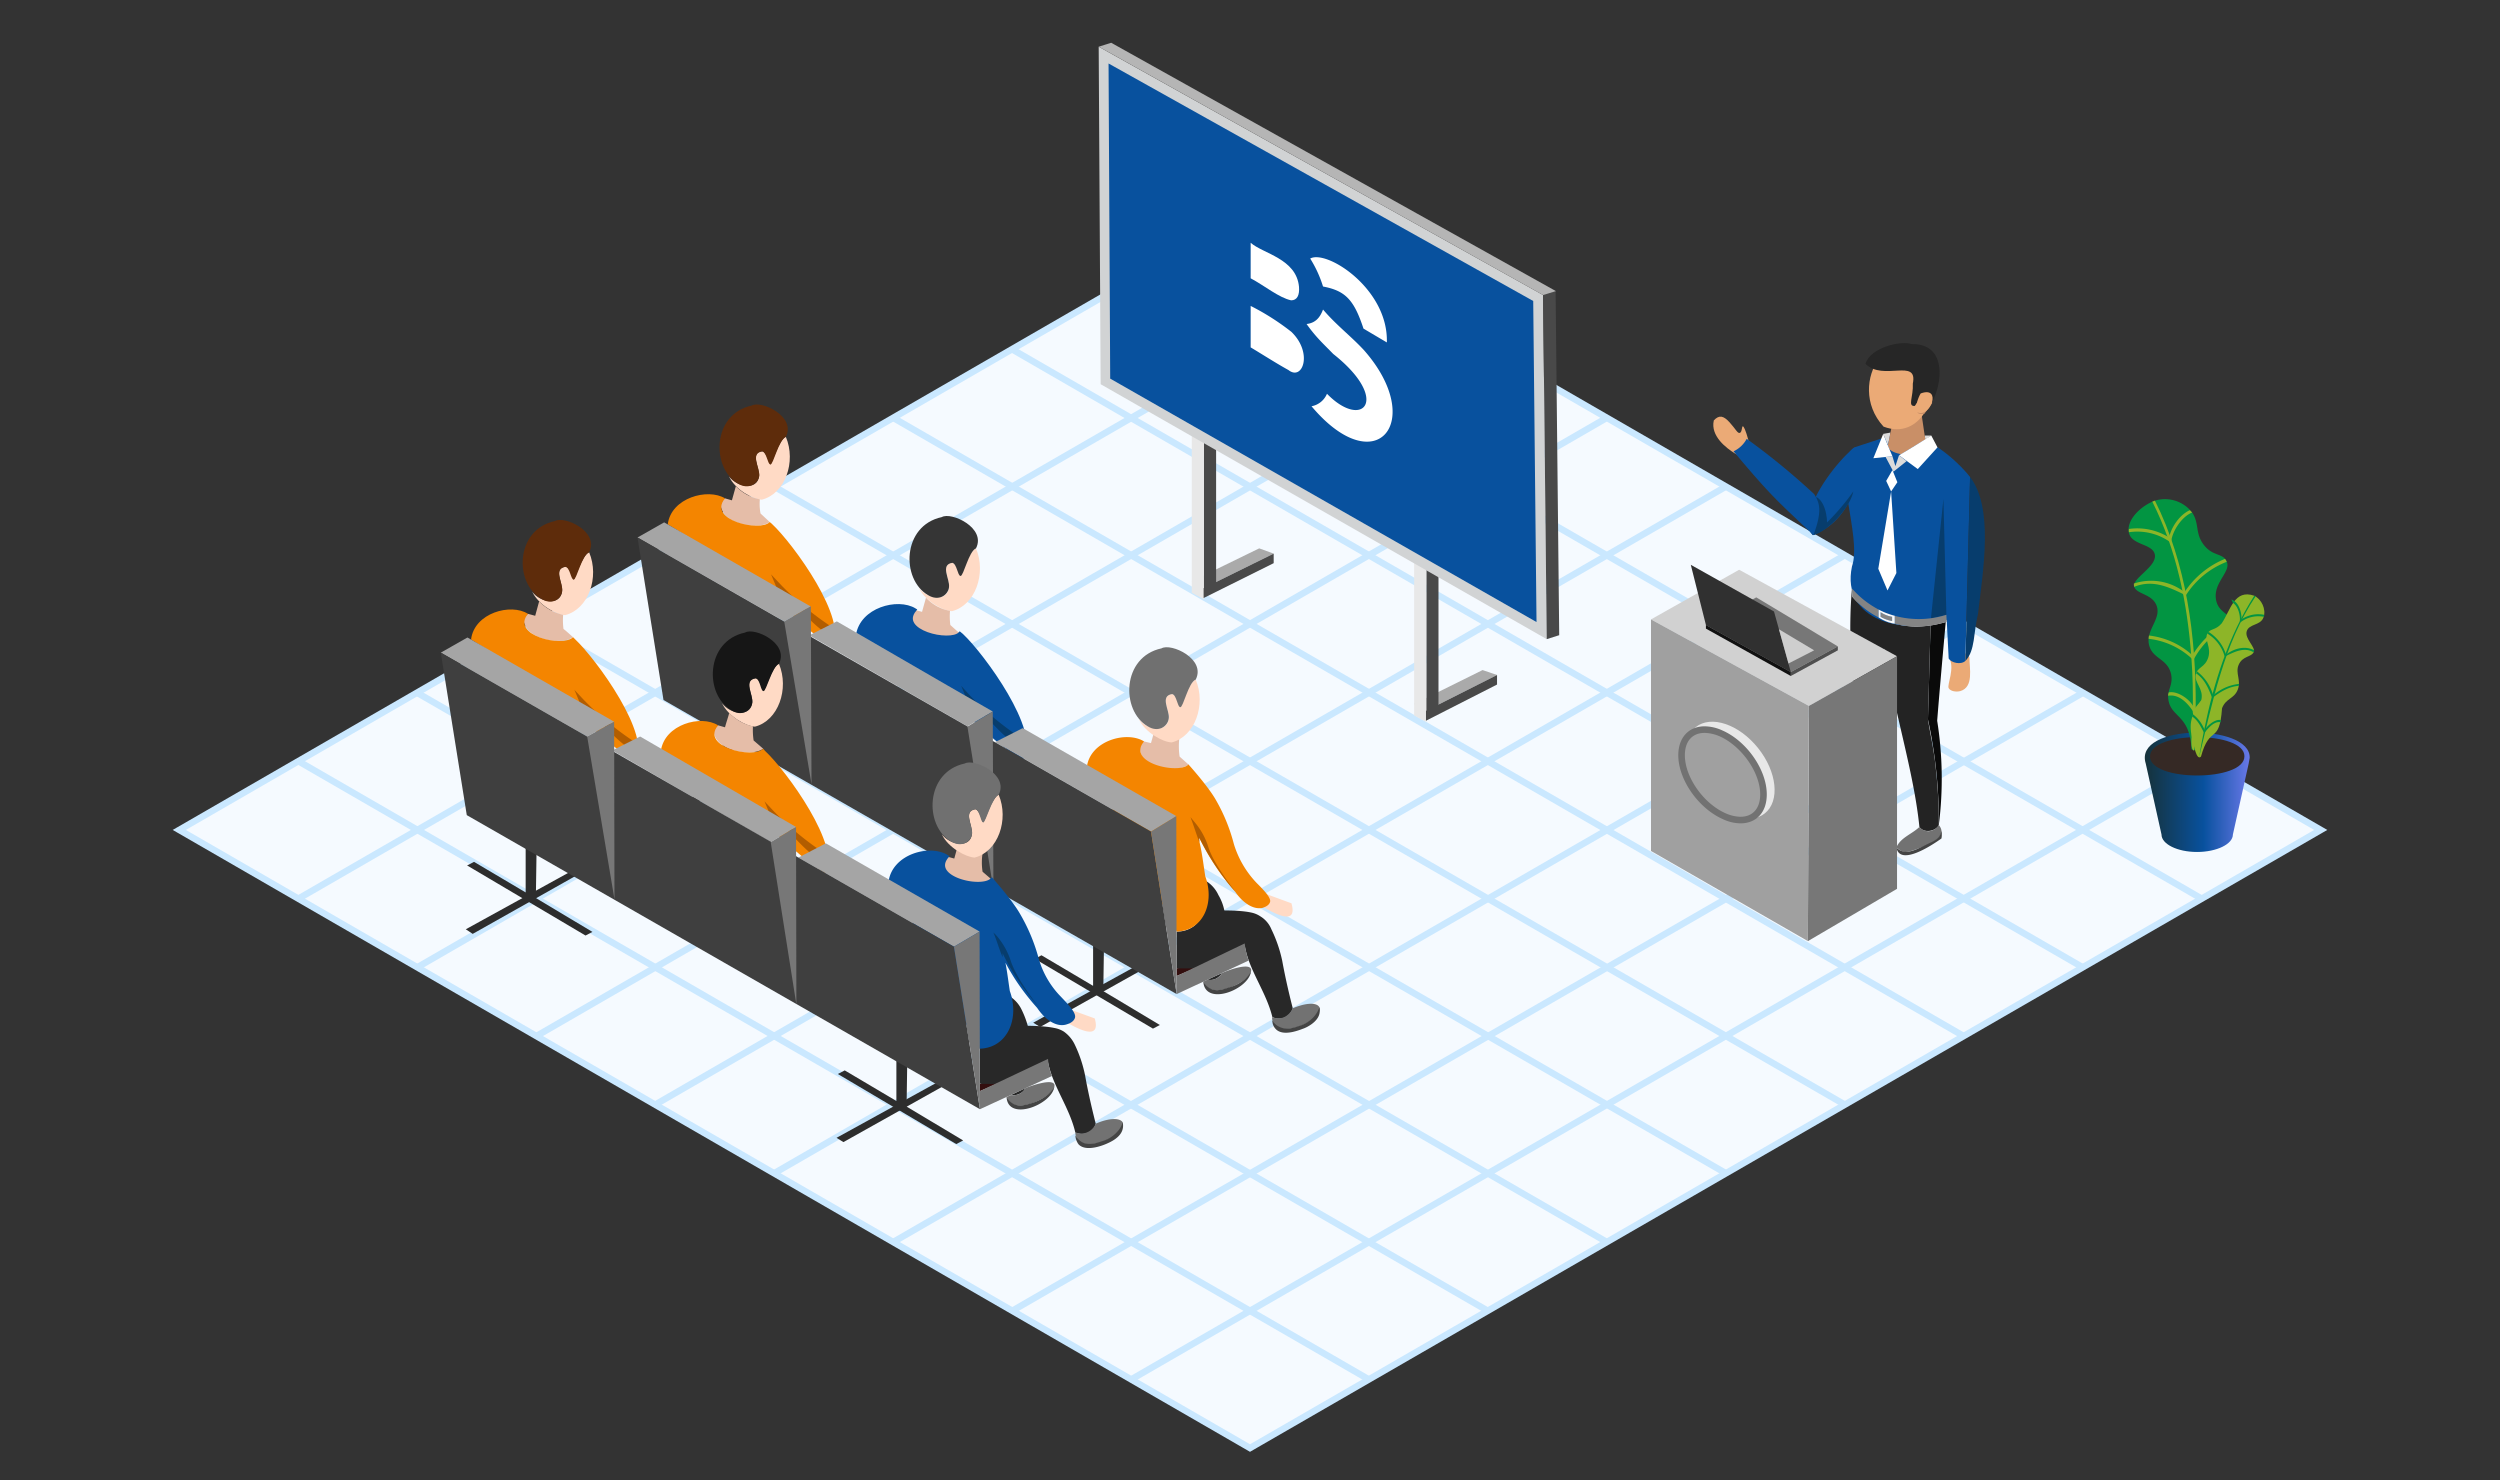 <?xml version="1.0" encoding="UTF-8"?> <svg xmlns="http://www.w3.org/2000/svg" xmlns:xlink="http://www.w3.org/1999/xlink" viewBox="0 0 760 450"><rect x="0" y="0" width="760" height="450" fill="#333333" stroke="none"/><defs><style>.cls-1{fill:#f5faff;stroke:#cae8ff;stroke-width:2px;}.cls-1,.cls-13,.cls-35{stroke-miterlimit:10;}.cls-2{fill:url(#linear-gradient);}.cls-3{fill:#352925;}.cls-4{fill:#029542;}.cls-5{fill:#8db528;}.cls-6{fill:#2d2d2d;}.cls-7{fill:#ffdac5;}.cls-8{fill:#e5bda8;}.cls-9{fill:#5e2c0b;}.cls-10{fill:#f48500;}.cls-11{fill:#b25d00;}.cls-12{fill:#353535;}.cls-13,.cls-27,.cls-35{fill:#08519e;}.cls-13,.cls-35{stroke:#08519e;}.cls-14{fill:#073d6d;}.cls-15{fill:#282828;}.cls-16{fill:#727272;}.cls-17{fill:#444;}.cls-18{fill:#707070;}.cls-19{fill:#330e0e;}.cls-20{fill:#a5a5a5;}.cls-21{fill:#3f3f3f;}.cls-22{fill:#777;}.cls-23{fill:#161616;}.cls-24{fill:#aaa;}.cls-25{fill:#494949;}.cls-26{fill:#e8e8e8;}.cls-28{fill:#d1d3d4;}.cls-29{fill:#b5b5b5;}.cls-30{fill:#fff;}.cls-31{fill:none;}.cls-32{fill:#0a0a0a;}.cls-33{fill:#232323;}.cls-34{fill:#ebaa76;}.cls-35{stroke-width:0;}.cls-36{fill:#848484;}.cls-37{fill:#f9f9f9;}.cls-38{fill:#dbdbdb;}.cls-39{fill:#c98f67;}.cls-40{fill:#262626;}.cls-41{fill:#d1d1d1;}.cls-42{fill:#a0a0a0;}.cls-43{fill:#303030;}.cls-44{fill:#4f4f4f;}.cls-45{fill:#111;}.cls-46{fill:#cecece;}</style><linearGradient id="linear-gradient" x1="652.04" y1="240.86" x2="683.93" y2="240.86" gradientUnits="userSpaceOnUse"><stop offset="0" stop-color="#16323a"></stop><stop offset="0.56" stop-color="#08519e"></stop><stop offset="1" stop-color="#6978e8"></stop></linearGradient></defs><g id="a2-4"><g id="svg"><g id="grid"><polygon class="cls-1" points="54.5 252.3 380 440.2 705.5 252.3 380 64.4 54.5 252.3"></polygon><line class="cls-1" x1="343.8" y1="85.3" x2="669.3" y2="273.2"></line><line class="cls-1" x1="307.7" y1="106.2" x2="633.2" y2="294.1"></line><line class="cls-1" x1="271.5" y1="127" x2="597" y2="315"></line><line class="cls-1" x1="235.3" y1="147.9" x2="560.8" y2="335.8"></line><line class="cls-1" x1="199.2" y1="168.8" x2="524.7" y2="356.7"></line><line class="cls-1" x1="163" y1="189.7" x2="488.5" y2="377.6"></line><line class="cls-1" x1="126.8" y1="210.6" x2="452.3" y2="398.5"></line><line class="cls-1" x1="90.7" y1="231.4" x2="416.2" y2="419.4"></line><line class="cls-1" x1="343.8" y1="419.4" x2="669.3" y2="231.4"></line><line class="cls-1" x1="307.7" y1="398.5" x2="633.2" y2="210.6"></line><line class="cls-1" x1="271.5" y1="377.6" x2="597" y2="189.7"></line><line class="cls-1" x1="235.3" y1="356.7" x2="560.8" y2="168.8"></line><line class="cls-1" x1="199.2" y1="335.8" x2="524.7" y2="147.9"></line><line class="cls-1" x1="163" y1="315" x2="488.5" y2="127"></line><line class="cls-1" x1="126.8" y1="294.1" x2="452.3" y2="106.2"></line><line class="cls-1" x1="90.7" y1="273.2" x2="416.2" y2="85.3"></line></g><g id="main"><g id="planet"><path class="cls-2" d="M683.9,230.4l-.3,1.7-4.8,21.6c0,2.9-4.9,5.3-10.9,5.3s-10.8-2.4-10.8-5.3l-4.8-21.6C648.5,219.9,684.3,219.9,683.9,230.4Z"></path><path class="cls-3" d="M682.3,229.9c.1,7.8-28.9,7.8-28.7,0S682.4,222.2,682.3,229.9Z"></path><g id="leaf-2"><path class="cls-4" d="M672.5,201.5c.1,3,2.3,3.2,3.1,6.8s-.9,8.2-3.2,12.7c-.8,1.2-4.1,8.8-6.2,6.7-.5-11.2-7-9.3-7.1-16.2.2-2.3,1.5-3.7.9-6.6-1.1-4.8-5.7-4.5-6.7-8.9s3.6-7.7,2.4-11.6-6-3.6-6.9-6,6.7-6,6.3-9.6-7-2.9-7.9-6.8,3.7-8.3,7.9-9.8a10.4,10.4,0,0,1,11.3,3.6c2.3,3.4.8,6.3,3.6,9.9s5.9,2.3,7,5.2-3.9,6.1-3.4,10.9,4.9,4.5,5.1,8.1S672.4,196.4,672.5,201.5Z"></path><path class="cls-5" d="M667.5,215h0c0,4.4-.2,8.7-.5,13.2-1.9-.5.2-9.6-.4-11.7.1-5.5,0-11.1-.4-16.3-1.2-16.8-4.5-33-11.9-47.7l.8-.3C664.7,171.4,667.6,193.3,667.5,215Z"></path><path class="cls-5" d="M666.4,155.8c-3.2,1.3-5.9,5.6-6.3,8.5,0,.4-.5.5-.8.2a17.2,17.2,0,0,0-12.1-2.7,3.3,3.3,0,0,1,0-1,18.2,18.2,0,0,1,12.2,2.6c.7-3.2,3.2-6.9,6.3-8.3Z"></path><path class="cls-5" d="M676.9,170.8A25.7,25.7,0,0,0,664.5,181c-4.7-2.3-9.9-5-15.7-2.6a3.1,3.1,0,0,1-.1-1,16.7,16.7,0,0,1,15.4,2.6,27,27,0,0,1,12.3-10.1A2.6,2.6,0,0,1,676.9,170.8Z"></path><path class="cls-5" d="M678.7,189.4a25.6,25.6,0,0,0-11.6,10.7c-.1.3-.5.5-.7.2a23.1,23.1,0,0,0-13.2-6.1,3.8,3.8,0,0,1,.1-1,23.6,23.6,0,0,1,13.2,6,27.3,27.3,0,0,1,11.9-10.7Z"></path><path class="cls-5" d="M675.8,209.3c-3.6,1.6-6.2,4.7-8.7,7.6-1.5-2.4-4.2-6-8-5.4a3,3,0,0,1,.2-1c2.7-.6,6.9,2.3,7.8,5l.4-.5h0a23.7,23.7,0,0,1,8.1-6.7A3.6,3.6,0,0,1,675.8,209.3Z"></path></g><g id="leaf-1"><path class="cls-5" d="M669.2,212.8c-2.8,4.5-4.2,6.7-2.5,12.7.2.8,1,5.9,2.4,4.5,2.7-9.9,5.6-3.4,6.4-14.7,1.2-3.1,3.7-2.8,4.8-5.7s-.9-5,.3-7.6,3.7-2.2,4.5-3.7-2.8-4.1-2.1-6.4,4.2-1.7,5.1-4.2-.6-5.5-2.8-6.6c-6.1-2.1-7.2,4.4-9.9,8.4-2,2.3-3.5,1.4-4.4,3.2s1.3,4.1.3,7.2-3.3,2.8-3.8,5.2S670,209.4,669.2,212.8Z"></path><path class="cls-4" d="M670.1,221.7h0c-.6,2.8-1.1,5.6-1.6,8.6,4-16.3,7.5-34.6,17.2-49l-.4-.2C677.5,193.3,673,207.4,670.1,221.7Z"></path><path class="cls-4" d="M678.7,183.2c1.7,1,2.4,3.9,2.2,5.6,0,.2.2.4.3.3a9,9,0,0,1,7-1.6,1.3,1.3,0,0,0,.1-.6,9.1,9.1,0,0,0-6.9,1.4c.1-1.9-.6-4.5-2.2-5.6S678.9,183,678.7,183.2Z"></path><path class="cls-4" d="M671,192.6a11.8,11.8,0,0,1,5.3,7c2.6-1.2,5.8-3.1,8.8-1.3.1-.2.1-.4.2-.6-2.8-1.5-6.1-.6-8.6,1.3a12.3,12.3,0,0,0-5.3-6.9Z"></path><path class="cls-4" d="M667.6,204.7c2.6,1.7,3.8,4.6,4.9,7.5,2.5-1.9,5.1-3.5,8.1-3.7,0-.2.1-.4.1-.6a14.2,14.2,0,0,0-7.9,3.5,13.8,13.8,0,0,0-4.9-7.3Z"></path><path class="cls-4" d="M666.4,217.8c1.8,1.2,2.7,3.2,3.7,5.1.8-1.1,3-3.9,5-3.3v-.7c-1.6-.4-4.1,1.6-4.9,3.1,0-.1-.1-.2-.1-.3h0a10.7,10.7,0,0,0-3.5-4.6A1.9,1.9,0,0,1,666.4,217.8Z"></path></g></g><g id="people-team-2"><polygon class="cls-6" points="219.7 236.3 203.9 227 201.9 228.1 237.9 249.3 239.9 248.2 222.7 237.9 222.9 224.4 219.7 222.7 219.7 236.3"></polygon><polygon class="cls-6" points="239.9 228.4 237.9 227.4 201.4 247.5 203.5 248.8 239.9 228.4"></polygon><polygon class="cls-6" points="332.3 299.7 316.6 290.4 314.6 291.5 350.5 312.7 352.6 311.6 335.4 301.3 335.6 287.8 332.3 286.1 332.3 299.7"></polygon><polygon class="cls-6" points="352.6 291.8 350.6 290.8 314.1 310.9 316.2 312.2 352.6 291.8"></polygon><path class="cls-7" d="M231.6,151.9c7.1-1.8,10.5-11.5,7.3-19.1-2.1.9-4.4,8.6-4.7,8.4s-1.1-3.7-2.5-4c-3.8.6-.8,4.6-.9,7.5-.6,4.6-6.8,3.4-9.2.1C223.5,148.9,228.9,151.8,231.6,151.9Z"></path><path class="cls-8" d="M219.1,153.7c.8,5.9,11.6,7.5,14.9,5l-2.8-2.6a15.4,15.4,0,0,1-.2-4.3,13.7,13.7,0,0,1-7.3-4l-1.2,4.3-2.1-.6A3.2,3.2,0,0,0,219.1,153.7Z"></path><path class="cls-9" d="M224.3,147c3.2,2,6.2.1,6.5-2.3s-2.9-6.9.9-7.5c1.4.3,1.6,3.9,2.5,4s2.5-7.5,4.7-8.4c3.2-6.2-7.5-11.2-10.4-9.5C216.4,125.9,216.2,142.2,224.3,147Z"></path><path class="cls-10" d="M252.9,196.5c-8.1-4.7-24.8-21.2-24.8-21.2s-22.7-14.6-25.1-15.9c1-8.1,12.2-11.1,17.4-7.9-5.5,6.6,10.7,10.3,13.6,7.2l.6.5C241.2,165.3,258.1,188.7,252.9,196.5Z"></path><path class="cls-11" d="M237.5,177.9l-3.1-3.3,3.2,7.7c-.1-1-.1-2.1-.1-3.1,4.4,4.3,15.2,18.2,18.9,13.6A90.8,90.8,0,0,1,237.5,177.9Z"></path><path class="cls-7" d="M289.4,185.8c7.1-1.8,10.5-11.5,7.3-19.1-2.2.9-4.4,8.6-4.7,8.4s-1.1-3.7-2.5-4c-3.8.6-.8,4.6-1,7.4-.5,4.7-6.7,3.5-9.2.2C281.3,182.8,286.7,185.7,289.4,185.8Z"></path><path class="cls-8" d="M276.8,187.6c.9,5.9,11.7,7.5,15,5l-2.9-2.6a20.5,20.5,0,0,1-.1-4.3,13.1,13.1,0,0,1-7.3-4l-1.2,4.3-2.2-.6A3.6,3.6,0,0,0,276.8,187.6Z"></path><path class="cls-12" d="M282.1,180.9c3.2,2,6.1.1,6.4-2.4s-2.8-6.8,1-7.4c1.4.3,1.6,3.9,2.5,4s2.5-7.5,4.7-8.4c3.2-6.2-7.5-11.2-10.4-9.5C274.2,159.8,273.9,176.1,282.1,180.9Z"></path><path class="cls-13" d="M310.7,230.4c-8.1-4.7-24.8-21.2-24.8-21.2s-22.7-14.6-25.2-16c1.1-8,12.2-11,17.4-7.8-5.4,6.6,10.7,10.3,13.7,7.2l.6.5C298.9,199.2,315.9,222.6,310.7,230.4Z"></path><path class="cls-14" d="M295.2,211.8l-3-3.3c1.1,2.6,2.1,5.2,3.2,7.7-.1-1-.1-2.1-.1-3.1,4.4,4.3,15.1,18.2,18.8,13.6A93.5,93.5,0,0,1,295.2,211.8Z"></path><path class="cls-15" d="M370.3,297.1a3.6,3.6,0,0,0,1.2-1.3l-4.4,2A3.6,3.6,0,0,0,370.3,297.1Z"></path><path class="cls-16" d="M371.5,295.8a4.1,4.1,0,0,1-4.4,2l-1.3.6c1.9,6,13.7.3,14.5-3S373.4,294.9,371.5,295.8Z"></path><path class="cls-17" d="M373.9,300.1c-2.2.7-4.1,1.4-6,.4a4.7,4.7,0,0,1-2.1-2.1h0c.5,7.6,13.7,2.5,14.5-3a10.2,10.2,0,0,1-1.8,2.2A11.7,11.7,0,0,1,373.9,300.1Z"></path><path class="cls-7" d="M385.5,274a2.1,2.1,0,0,1-2,1.4c3.2,1.9,11.2,6.6,9.1-.8l-7.9-2.9A1.9,1.9,0,0,1,385.5,274Z"></path><path class="cls-8" d="M346.5,227.5a7.1,7.1,0,0,0,1.1,3.2c2.1,3.1,6.3,3.2,7.7,3.2a11.9,11.9,0,0,0,6.1-1.4l-2.8-2.5a21.5,21.5,0,0,1,0-6.2c-3.5,1-6.9-1.7-7.5-2.2l-1.2,4.3-2.1-.5A3,3,0,0,0,346.5,227.5Z"></path><path class="cls-15" d="M354.5,281.8l-2.4-15.1,4.8-.2h.7a28.3,28.3,0,0,1,6.7.6,8.9,8.9,0,0,1,2.6.9l.3.2a9.9,9.9,0,0,1,3.2,3.9,15,15,0,0,1,1.8,4.7l.3,1.1-6.6.3h-3.5s-1.9,1-4.7,2.2h-.1Z"></path><path class="cls-15" d="M391.3,308.9a4.6,4.6,0,0,0,1.7-2.4c-1.6-6.2-2.6-11.1-3.2-14.4a41.1,41.1,0,0,0-3.3-9.6,8.2,8.2,0,0,0-3.3-3.9,7.8,7.8,0,0,0-2.9-1.2c-4.7-1-13-.5-14.4-.5a8.8,8.8,0,0,1-2.9,4.6,8.5,8.5,0,0,1-5.3,1.7v11.2c6.1,1.9,13.4-4,20.7-7,1.2,7.5,6.5,14,8.4,21.8A4.5,4.5,0,0,0,391.3,308.9Z"></path><path class="cls-16" d="M401.1,306.2c-.8-1.5-4-1.4-8.1.3a5.4,5.4,0,0,1-2.8,2.8,5.2,5.2,0,0,1-3.5-.1C386.8,316.8,402.4,310.7,401.1,306.2Z"></path><path class="cls-16" d="M387.5,312.5h0Z"></path><path class="cls-16" d="M387.9,313l-.2-.2Z"></path><path class="cls-16" d="M387.3,312h0Z"></path><path class="cls-10" d="M357.7,283.2c8.3-.3,11.6-9,8.7-16.8-.9-5.8-1.5-12.5-4.5-18a72.1,72.1,0,0,0,13.6,22.7c2.4,3.5,5.6,5.5,8.3,4.9.2-.1,1.9-.5,2.3-1.8s-2.2-3.9-4.1-5.8a29.6,29.6,0,0,1-6.9-11.8,53.9,53.9,0,0,0-5.7-13.8c-2.5-4.2-8.1-10.4-8.1-10.4-3,3.1-19-.5-13.5-7-5.2-3.3-16.4-.3-17.4,7.8C332.9,234.5,357.7,283.2,357.7,283.2Z"></path><path class="cls-11" d="M367.3,257.4a21.4,21.4,0,0,0-4-7.3l-1.4-1.7c1,2.6,1.7,5,2.7,7.6v-1.3a80.7,80.7,0,0,0,7.1,11.6q1.9,2.6,3.9,4.8C370.2,264.1,368.1,260,367.3,257.4Z"></path><path class="cls-17" d="M394.9,311.9c-1.7.6-4,1.3-6.1.2a4.6,4.6,0,0,1-2-1.9,3.6,3.6,0,0,0,1,2.6c2.3,2.5,7.5.2,8.4-.1s4.3-1.9,4.9-4.5a4.4,4.4,0,0,0,0-2,8.3,8.3,0,0,1-1.6,2.8A9.6,9.6,0,0,1,394.9,311.9Z"></path><path class="cls-7" d="M356.2,225.7c7.1-1.8,10.5-11.5,7.3-19.1-2.2.9-4.4,8.6-4.7,8.4s-1.1-3.8-2.5-4c-3.8.6-.8,4.6-1,7.4-.5,4.6-6.7,3.5-9.1.2C348.1,222.7,353.5,225.6,356.2,225.7Z"></path><path class="cls-18" d="M348.9,220.8c3.2,2,6.1.1,6.4-2.4s-2.8-6.8,1-7.4c1.4.2,1.6,3.9,2.5,4s2.5-7.6,4.7-8.4c3.2-6.3-7.5-11.2-10.4-9.5C341,199.7,340.7,216,348.9,220.8Z"></path><path class="cls-19" d="M357.7,296.7h0l5.4-2.3h-5.4Z"></path><path class="cls-20" d="M238.4,188.9l-44.6-25.5,8.1-4.6,44.6,25.6Z"></path><path class="cls-20" d="M302.5,225.6l47.4,27.2,7.7-4.7L311,221.4h-.2Z"></path><path class="cls-20" d="M301.8,216.3c-15.4-8.8-45.6-26.4-47.4-27.4l-8.5,4.3h.2l48,27.6Z"></path><polygon class="cls-21" points="193.8 163.4 201.7 212.8 357.7 302.2 349.9 252.8 193.8 163.4"></polygon><polygon class="cls-22" points="349.9 252.8 357.6 248.1 357.7 302.2 349.9 252.8"></polygon><polygon class="cls-22" points="294.1 220.9 301.8 216.3 302 270.4 294.1 220.9"></polygon><polygon class="cls-22" points="238.4 188.9 246.5 184.3 246.7 238.4 238.4 188.9"></polygon><path class="cls-22" d="M360.5,295.4l-2.8,1.3v5.5L379.6,292a13.7,13.7,0,0,1-.7-2.4,16.6,16.6,0,0,1-.5-2.8Z"></path></g><g id="people-team-1"><polygon class="cls-6" points="159.8 271.3 144.1 262 142 263.1 178 284.4 180.1 283.3 162.9 273 163.1 259.5 159.8 257.7 159.8 271.3"></polygon><polygon class="cls-6" points="180.1 263.4 178.1 262.4 141.6 282.5 143.7 283.9 180.1 263.4"></polygon><polygon class="cls-6" points="272.5 334.7 256.8 325.4 254.7 326.5 290.7 347.8 292.8 346.7 275.6 336.4 275.8 322.9 272.5 321.1 272.5 334.7"></polygon><polygon class="cls-6" points="292.8 326.8 290.8 325.8 254.3 345.9 256.4 347.2 292.8 326.8"></polygon><path class="cls-7" d="M171.8,187c7.1-1.8,10.5-11.5,7.3-19.1-2.2.9-4.4,8.5-4.7,8.3s-1.1-3.7-2.5-3.9c-3.8.6-.8,4.6-1,7.4-.5,4.6-6.7,3.5-9.1.2C163.7,183.9,169.1,186.9,171.8,187Z"></path><path class="cls-8" d="M159.2,188.7c.9,6,11.7,7.5,15,5-.7-.6-2.2-2-2.9-2.5a20.6,20.6,0,0,1-.1-4.3,14,14,0,0,1-7.3-4.1l-1.2,4.4-2.2-.6A3.3,3.3,0,0,0,159.2,188.7Z"></path><path class="cls-9" d="M164.5,182c3.2,2.1,6.1.2,6.4-2.3s-2.8-6.8,1-7.4c1.4.2,1.6,3.9,2.5,3.9s2.5-7.5,4.7-8.3c3.2-6.3-7.5-11.2-10.4-9.5C156.6,161,156.3,177.2,164.5,182Z"></path><path class="cls-10" d="M193.1,231.5c-8.1-4.6-24.8-21.2-24.8-21.2s-22.7-14.5-25.1-15.9c1-8.1,12.1-11.1,17.3-7.8-5.4,6.6,10.7,10.3,13.7,7.1l.6.6C181.3,200.4,198.3,223.8,193.1,231.5Z"></path><path class="cls-11" d="M177.6,212.9l-3-3.2c1.1,2.5,2.1,5.1,3.2,7.7-.1-1.1-.1-2.1-.1-3.2,4.4,4.4,15.1,18.2,18.8,13.6A93.5,93.5,0,0,1,177.6,212.9Z"></path><path class="cls-7" d="M229.5,220.9c7.1-1.8,10.5-11.5,7.3-19.1-2.1.8-4.3,8.5-4.7,8.3s-1-3.7-2.4-3.9c-3.8.6-.8,4.6-1,7.4-.5,4.6-6.8,3.5-9.2.2C221.4,217.8,226.8,220.8,229.5,220.9Z"></path><path class="cls-8" d="M217,222.6c.9,6,11.7,7.5,15,5l-2.9-2.5a21,21,0,0,1-.2-4.3,14.2,14.2,0,0,1-7.2-4.1c-.4,1.5-.9,2.9-1.3,4.4l-2.1-.6A3.3,3.3,0,0,0,217,222.6Z"></path><path class="cls-23" d="M222.3,215.9c3.2,2.1,6.1.1,6.4-2.3s-2.8-6.8,1-7.4c1.4.2,1.5,3.9,2.4,3.9s2.6-7.5,4.7-8.3c3.2-6.3-7.5-11.2-10.3-9.5C214.4,194.9,214.1,211.1,222.3,215.9Z"></path><path class="cls-10" d="M250.9,265.4c-8.2-4.7-24.9-21.2-24.9-21.2s-22.6-14.6-25.1-15.9c1.1-8.1,12.2-11.1,17.4-7.8-5.5,6.5,10.7,10.3,13.7,7.1l.5.6C239.1,234.3,256,257.7,250.9,265.4Z"></path><path class="cls-11" d="M235.4,246.8l-3-3.2,3.2,7.7c-.1-1.1-.2-2.1-.2-3.2,4.4,4.3,15.2,18.2,18.9,13.6A93.5,93.5,0,0,1,235.4,246.8Z"></path><path class="cls-15" d="M310.5,332.2a3.1,3.1,0,0,0,1.2-1.4l-4.4,2.1A4.4,4.4,0,0,0,310.5,332.2Z"></path><path class="cls-16" d="M311.7,330.8a4.2,4.2,0,0,1-4.4,2.1l-1.3.6c1.9,6,13.6.2,14.5-3S313.6,330,311.7,330.8Z"></path><path class="cls-17" d="M314.1,335.2c-2.2.7-4.2,1.3-6,.4a5.2,5.2,0,0,1-2.1-2.1h0c.4,7.5,13.6,2.4,14.5-3a11.2,11.2,0,0,1-1.9,2.2A13.9,13.9,0,0,1,314.1,335.2Z"></path><path class="cls-7" d="M325.7,309a2.2,2.2,0,0,1-2.1,1.4c3.2,1.9,11.3,6.6,9.2-.8l-8-2.9A2.1,2.1,0,0,1,325.7,309Z"></path><path class="cls-8" d="M286.7,262.6a5.6,5.6,0,0,0,1.1,3.1c2.1,3.1,6.3,3.2,7.7,3.2a12.2,12.2,0,0,0,6.1-1.4l-2.9-2.5a18.4,18.4,0,0,1,.1-6.2c-3.5,1.1-6.9-1.7-7.5-2.2l-1.2,4.4-2.2-.6A2.9,2.9,0,0,0,286.7,262.6Z"></path><path class="cls-15" d="M294.7,316.9l-2.4-15.1,4.8-.2h.7a35.8,35.8,0,0,1,6.7.5,10.6,10.6,0,0,1,2.6,1h.2a9.8,9.8,0,0,1,3.3,3.9,27.7,27.7,0,0,1,1.8,4.7,4.8,4.8,0,0,1,.2,1.2l-6.5.2h-3.5s-2,1.1-4.8,2.3h-.1Z"></path><path class="cls-15" d="M331.5,344a4.1,4.1,0,0,0,1.6-2.4c-1.6-6.3-2.6-11.1-3.2-14.5a39.6,39.6,0,0,0-3.2-9.6,10.2,10.2,0,0,0-3.3-3.9,8.1,8.1,0,0,0-2.9-1.1c-4.7-1-13.1-.6-14.4-.5a8.4,8.4,0,0,1-3,4.5,8.8,8.8,0,0,1-5.2,1.8v11.1c6.1,2,13.3-4,20.6-7,1.3,7.5,6.6,14.1,8.4,21.9A5,5,0,0,0,331.5,344Z"></path><path class="cls-16" d="M341.3,341.2c-.8-1.4-4.1-1.4-8.2.4a4.9,4.9,0,0,1-2.8,2.7,4.4,4.4,0,0,1-3.4-.1C327,351.9,342.6,345.7,341.3,341.2Z"></path><path class="cls-16" d="M327.7,347.6c0-.1,0-.1-.1-.2S327.7,347.5,327.7,347.6Z"></path><path class="cls-16" d="M328.1,348.1l-.2-.3Z"></path><path class="cls-16" d="M327.4,347Z"></path><path class="cls-13" d="M297.9,318.3c8.2-.3,11.5-9.1,8.6-16.9-.9-5.8-1.4-12.4-4.5-17.9a75.9,75.9,0,0,0,7.2,14.2,70.4,70.4,0,0,0,6.5,8.4c2.4,3.6,5.6,5.6,8.2,4.9.3-.1,2-.5,2.4-1.7s-2.2-3.9-4.1-5.9a27.8,27.8,0,0,1-6.9-11.8,54.7,54.7,0,0,0-5.8-13.8c-2.4-4.1-8-10.4-8-10.4-3,3.2-19-.4-13.6-7-5.2-3.3-16.3-.3-17.3,7.8C273,269.6,297.9,318.3,297.9,318.3Z"></path><path class="cls-14" d="M307.4,292.5a22.6,22.6,0,0,0-3.9-7.4,12.3,12.3,0,0,0-1.5-1.6c1.1,2.6,1.7,5,2.8,7.5v-1.2a65.5,65.5,0,0,0,7.1,11.5c1.3,1.8,2.6,3.3,3.9,4.8C310.4,299.2,308.3,295,307.4,292.5Z"></path><path class="cls-17" d="M335.1,346.9c-1.8.6-4.1,1.4-6.2.3a6.3,6.3,0,0,1-2-2,5.1,5.1,0,0,0,1,2.7c2.3,2.4,7.6.2,8.5-.2s4.3-1.8,4.9-4.5a4.4,4.4,0,0,0,0-2,7.5,7.5,0,0,1-1.6,2.8A9.8,9.8,0,0,1,335.1,346.9Z"></path><path class="cls-7" d="M296.3,260.7c7.1-1.8,10.5-11.5,7.3-19.1-2.1.9-4.3,8.6-4.7,8.4s-1-3.7-2.4-4c-3.8.7-.8,4.6-1,7.5-.5,4.6-6.8,3.4-9.2.1C288.2,257.7,293.7,260.6,296.3,260.7Z"></path><path class="cls-18" d="M289.1,255.8c3.2,2,6.1.1,6.4-2.3s-2.8-6.9,1-7.5c1.4.3,1.6,4,2.4,4s2.6-7.5,4.7-8.4c3.2-6.2-7.5-11.1-10.3-9.5C281.2,234.7,280.9,251,289.1,255.8Z"></path><path class="cls-19" d="M297.9,331.7h0l5.3-2.3a13.8,13.8,0,0,1-2.9.1h-2.4Z"></path><path class="cls-20" d="M178.5,223.9,134,198.4l8.1-4.6,44.6,25.6Z"></path><path class="cls-20" d="M242.7,260.7,290,287.8l7.8-4.6-46.7-26.8H251Z"></path><path class="cls-20" d="M242,251.4l-47.4-27.5-8.6,4.3h.2L234.3,256Z"></path><polygon class="cls-21" points="134 198.4 141.9 247.8 297.9 337.2 290 287.8 134 198.4"></polygon><polygon class="cls-22" points="290 287.8 297.8 283.2 297.9 337.2 290 287.8"></polygon><polygon class="cls-22" points="234.3 256 242 251.4 242.1 305.4 234.3 256"></polygon><polygon class="cls-22" points="178.5 223.9 186.7 219.4 186.8 273.4 178.5 223.9"></polygon><path class="cls-22" d="M300.6,330.4l-2.7,1.3v5.5l21.9-10.1a16.5,16.5,0,0,1-1.2-5.2Z"></path></g><g id="whitboard"><g id="main-2" data-name="main"><polygon class="cls-24" points="450.7 203.7 455.1 205.2 433.5 216.1 429.9 214 450.7 203.7"></polygon><polygon class="cls-25" points="433.6 216.6 437.3 215.3 437.3 169.8 433.6 169.5 433.6 216.6"></polygon><polygon class="cls-26" points="433.6 219.5 429.9 217.5 429.9 169.1 433.6 169.5 433.6 219.5"></polygon><polygon class="cls-25" points="455.1 205.2 455.1 208.1 433.5 219.1 433.5 216.1 455.1 205.2"></polygon><polygon class="cls-24" points="382.8 166.7 387.2 168.3 365.9 178.8 362.3 176.7 382.8 166.7"></polygon><polygon class="cls-25" points="366 179.3 369.7 177.9 369.7 132.5 366 132.1 366 179.3"></polygon><polygon class="cls-26" points="366 182.2 362.3 180.2 362.3 131.8 366 132.1 366 182.2"></polygon><polygon class="cls-25" points="387.2 168.3 387.2 171.2 365.9 181.8 365.9 178.8 387.2 168.3"></polygon><polygon class="cls-27" points="336.1 116 335.5 16.7 467.6 90.6 468.6 191.7 336.1 116"></polygon><path class="cls-28" d="M337,19.3,466.1,91.5l1,97.6-129.6-74L337,19.3m-3-5.1.6,102.6,135.6,77.5L469.1,89.7,334,14.2Z"></path><polygon class="cls-25" points="469.1 89.7 470.2 194.3 474 193.1 472.9 88.5 469.1 89.7"></polygon><polygon class="cls-29" points="334 14.2 337.8 16.3 469.1 89.7 473 88.5 337.8 13 334 14.2"></polygon></g><g id="logo"><path class="cls-27" d="M405.3,107.6c17.6,13.9,9,23.3-1.9,12.1a6.3,6.3,0,0,1-4.7,3.8c19.7,23.4,35,4.5,15.9-17.1-4-4.3-8.3-7.5-12.4-12.3-1,2.7-2.5,4.1-5,4.4C400.1,102.6,402.4,104.6,405.3,107.6Z"></path><path class="cls-27" d="M414.5,99.9l7.1,4.2c.5-16.3-18.3-28.3-23.3-25.5a35.8,35.8,0,0,1,3.9,8.5C409,88.4,411.6,91.1,414.5,99.9Z"></path><path class="cls-27" d="M391.7,112.5c4.3,3.4,7.5-5.2.9-11.6A73.6,73.6,0,0,0,380.2,93v12.6C384.2,108,387.9,110.4,391.7,112.5Z"></path><path class="cls-27" d="M392.5,91.3c1.8,0,2.6-1.5,2.4-4.1-.8-8.6-11-10.1-14.7-13.4V84.6C384.5,86.9,388.8,90.5,392.5,91.3Z"></path><path class="cls-30" d="M405.3,107.6c17.6,13.9,9,23.3-1.9,12.1a6.3,6.3,0,0,1-4.7,3.8c19.7,23.4,35,4.5,15.9-17.1-4-4.3-8.3-7.5-12.4-12.3-1,2.7-2.5,4.1-5,4.4C400.1,102.6,402.4,104.6,405.3,107.6Z"></path><path class="cls-30" d="M414.5,99.9l7.1,4.2c.5-16.3-18.3-28.3-23.3-25.5a35.8,35.8,0,0,1,3.9,8.5C409,88.4,411.6,91.1,414.5,99.9Z"></path><path class="cls-30" d="M391.7,112.5c4.3,3.4,7.5-5.2.9-11.6A73.6,73.6,0,0,0,380.2,93v12.6C384.2,108,387.9,110.4,391.7,112.5Z"></path><path class="cls-30" d="M392.5,91.3c1.8,0,2.6-1.5,2.4-4.1-.8-8.6-11-10.1-14.7-13.4V84.6C384.5,86.9,388.8,90.5,392.5,91.3Z"></path></g></g><g id="human-1"><path class="cls-31" d="M572.9,197.8l1.2,6.4Z"></path><path class="cls-31" d="M586.6,200l.3-9.9h0Z"></path><path class="cls-31" d="M588.5,233.8a118.1,118.1,0,0,1,.9,15.1,145.5,145.5,0,0,0-3.3-30.2C586.8,223.3,588,228.2,588.5,233.8Z"></path><path class="cls-32" d="M587.1,190.1h-.2c-.2,6.6-.6,21.8-.8,28.6a144.6,144.6,0,0,1,3.3,32.1,112,112,0,0,0-.5-31.7c.8-10,1.7-20,2.6-30A33.3,33.3,0,0,1,587.1,190.1Z"></path><polygon class="cls-33" points="563 178.9 563 178.9 563 178.9 563 178.9"></polygon><path class="cls-33" d="M588.5,233.8c-.5-5.6-1.7-10.5-2.4-15.1.2-6.4.6-22.3.8-28.6a25.9,25.9,0,0,1-11-.5,12.4,12.4,0,0,1-4.8-1.9h0a25.7,25.7,0,0,1-8-6.3c0-.8-.1-1.7-.1-2.5-1.9,21.4,2,43.1,4.5,64.1.4.7,3,1.7,4.2.8.3-15.6.7-31.2,1.1-46.7,2.9,18.8,9,37.4,10.7,54.3h0c1.4,2.1,5.2,1.2,5.9-.6A147,147,0,0,0,588.5,233.8Z"></path><path class="cls-32" d="M574.1,204.2c-.4-2.4-.9-4.8-1.3-7.1-.4,15.5-.8,31.1-1.1,46.7,3.1-2,1.8-5.5,2.6-8.9C575.4,222.2,572.7,215,574.1,204.2Z"></path><path class="cls-16" d="M571.7,243.8c-1.3.9-3.9-.1-4.3-.9-2.3,2.2-5.7,3.1-6.9,6.2,1.8,1.5,2.2,1.9,5.6.7s10.4-3.5,7.2-7.5A3.8,3.8,0,0,1,571.7,243.8Z"></path><path class="cls-17" d="M570.9,247.5c-3.9,1.9-7.8,4.6-10.4,1.6.9,5.9,10.8-.7,13.6-2.7a5.8,5.8,0,0,0,0-2.3C573.9,245.8,572.8,246.7,570.9,247.5Z"></path><path class="cls-16" d="M586.3,252.7a3.7,3.7,0,0,1-2.8-1.3h0c-2.3,2.2-5.7,3.2-7,6.2,1.8,1.5,2.3,1.9,5.7.7s10.4-3.5,7.2-7.5A4.1,4.1,0,0,1,586.3,252.7Z"></path><path class="cls-17" d="M587,256.1c-3.9,1.8-7.8,4.5-10.5,1.5,1,5.9,10.9-.7,13.7-2.7a5.8,5.8,0,0,0,0-2.3C589.9,254.3,588.9,255.2,587,256.1Z"></path><g id="move-2"><path class="cls-34" d="M598.7,199.8c0,3.4,1.4,9.1-2.8,10.3-1.2.3-2.9.1-3.5-.9s2.1-6.2,0-9.5C593.5,197.6,597.8,197.8,598.7,199.8Z"></path><path class="cls-35" d="M563.7,136l13.2-4.3c8.3-.3,17.7,7.9,22,13.3l-1.4,54.8v1.1c-1.4,1.3-4.3.6-5.1-.7-.2-4.1-.4-8.1-.6-11.7-12.5,4.7-32.3.4-28.8-16.3C566.2,162.9,556.3,140.8,563.7,136Z"></path><polygon class="cls-14" points="591.7 186.9 590.8 151.7 587 188 591.7 186.9"></polygon><path class="cls-14" d="M601.3,186.7c-1.4,5.7-.8,11-3.8,14.2.5-18.6.9-37.3,1.4-55.9C606.1,154.4,602.9,173.2,601.3,186.7Z"></path><polygon class="cls-30" points="575.3 142.9 573.4 146.2 574.9 149.4 576.8 146.6 575.3 142.9"></polygon><polygon class="cls-30" points="574.9 149.4 571 172.9 573.8 179.5 576.5 174.2 574.9 149.4"></polygon><g id="hand-1"><path class="cls-35" d="M565.2,143.2c-1.6,8.2-5.4,16.1-14.1,19.5v-.2c-5.3-6.5,7.5-22.6,12.5-26.3A13.5,13.5,0,0,1,565.2,143.2Z"></path><path class="cls-14" d="M563.4,149.4c-.8,4.5-7.2,11.9-12.3,13.3A67,67,0,0,0,563.4,149.4Z"></path><path class="cls-14" d="M555.1,160.6c-1.3.8-2.6,1.8-4,2H551c-3.1-3.4-.6-7.6,1.2-11.5C555.3,152.7,555.9,159.5,555.1,160.6Z"></path><path class="cls-34" d="M531.6,134.1c-1-3.6-1.5-4.5-1.8-4.5s-.2,1.8-.9,2-1.2-1.1-3.1-3.2-3.2-2.3-4.8-.6c-1.1,4.8,3.9,8.5,6.5,10.1S532,135.7,531.6,134.1Z"></path><path class="cls-35" d="M551.3,162.6h-.1l-.2-.2c-10.3-9.8-12.3-11.2-24-25.2a8.7,8.7,0,0,0,4-3.8,214.5,214.5,0,0,1,20.5,16.8C553.2,152.9,554,155.4,551.3,162.6Z"></path></g></g><path class="cls-36" d="M574.2,186.7l1.8.5v2.4h-.1a28.4,28.4,0,0,0,15.9-.6c0-.7-.1-1.4-.1-2.1a27.8,27.8,0,0,1-18.2-.5Z"></path><path class="cls-36" d="M572.5,187.9a8.6,8.6,0,0,0,2.7.9v-1.3a8.9,8.9,0,0,1-3.5-1.4v1.4Z"></path><path class="cls-36" d="M571.9,185.7l.5.2Z"></path><path class="cls-36" d="M572.8,186.1l.7.3Z"></path><path class="cls-36" d="M563.1,181.4a25.7,25.7,0,0,0,8,6.3v-2.4a28,28,0,0,1-8.1-6.4C563,179.7,563.1,180.6,563.1,181.4Z"></path><path class="cls-37" d="M571.1,187.7h0a12.4,12.4,0,0,0,4.8,1.9h.1v-2.4a22.6,22.6,0,0,1-4.9-1.9Zm.6-1.6a8.9,8.9,0,0,0,3.5,1.4v1.3a10.5,10.5,0,0,1-3.5-1.3Z"></path><g id="move-1"><path class="cls-31" d="M577.2,137.9a6.6,6.6,0,0,1-2.8-1.3,44,44,0,0,1,1.8,5.1l1.1-3.3.6-.3Z"></path><path class="cls-38" d="M572.5,131.9l1.3,3.1h.2c.3-1.2.5-2.4.7-3.5Z"></path><path class="cls-38" d="M587.1,132.4h-2c.1.4.1.8.2,1.3Z"></path><path class="cls-39" d="M577.2,137.9l.7.2,7.4-4.5c-.5-3.1-.9-6.2-1.4-9.3l-8,1.3c-.7,3.3-1.3,6.6-2,9.8l.5,1.2A6.6,6.6,0,0,0,577.2,137.9Z"></path><polygon class="cls-38" points="575.3 138.7 573.2 138.9 575.6 143.4 579.6 140.2 577.3 138.4 576.2 141.7 575.3 138.7"></polygon><path class="cls-30" d="M574.4,136.6c-.3-.8-1.6-3.8-1.9-4.7l-3,7.4,5.8-.6Z"></path><path class="cls-30" d="M589,136l-1.9-3.6h0c-1.7,1.1-8,5-9.8,6l5.7,4.2Z"></path><g id="head-1"><path class="cls-34" d="M586.6,111.8c-10.2-17.6-26.3,4.5-14,17.9C584,134,590,119.7,586.6,111.8Z"></path><path class="cls-40" d="M582.1,123.4l2.3-3.3,1.3,4.6c4.5-5,7.5-20.4-4.6-20.1-2.8-1.1-12.4.8-14,6,5.4,5.4,16-1.9,14.4,6C581.7,120.7,579.8,123.6,582.1,123.4Z"></path><path class="cls-39" d="M585,125.8c-5.4.9,1.1-6.1,2.4-3.3Z"></path><path class="cls-34" d="M583.9,119.6c6.6-2.4,2.9,7.7-1.1,5.7C581.9,124.2,583.2,120.6,583.9,119.6Z"></path></g></g></g><g id="desk"><polygon class="cls-41" points="576.7 199.5 528.7 173.2 501.9 188.3 549.9 214.6 576.7 199.5"></polygon><polygon class="cls-22" points="549.9 214.6 549.6 286.1 576.7 270.2 576.7 199.5 549.9 214.6"></polygon><polygon class="cls-42" points="501.9 188.3 501.9 258.7 549.6 286.1 549.9 214.6 501.9 188.3"></polygon><ellipse class="cls-26" cx="525.9" cy="233.8" rx="10.8" ry="16.8" transform="translate(-30.6 380.5) rotate(-38.7)"></ellipse><path class="cls-42" d="M529.1,249.3a12.5,12.5,0,0,1-5-1.2c-7.1-3.2-12.9-11.5-12.9-18.5,0-4.8,2.7-7.8,7-7.8a12.6,12.6,0,0,1,5.1,1.2c7.1,3.2,12.8,11.5,12.8,18.5C536.1,246.3,533.5,249.3,529.1,249.3Z"></path><path class="cls-16" d="M518.2,222.8h0a12.3,12.3,0,0,1,4.7,1.1c6.6,3,12.2,11,12.2,17.6,0,4.2-2.2,6.8-6,6.8a11.8,11.8,0,0,1-4.6-1.1c-6.7-3-12.3-11-12.3-17.6,0-4.3,2.3-6.8,6-6.8m0-2c-4.7,0-8,3.3-8,8.8,0,7.4,6.1,16.1,13.5,19.4a12.9,12.9,0,0,0,5.4,1.3c4.8,0,8-3.3,8-8.8,0-7.4-6-16.1-13.4-19.4a13.3,13.3,0,0,0-5.5-1.3Z"></path></g><g id="laptop"><polygon class="cls-22" points="544.4 204.3 558.7 196.5 533.9 181.6 518.6 190 544.4 204.3"></polygon><polygon class="cls-43" points="539.3 185.9 514 171.7 518.6 190 544.4 204.3 539.3 185.9"></polygon><polygon class="cls-44" points="558.7 196.5 558.7 197.7 544.4 205.5 544.4 204.3 558.7 196.5"></polygon><polygon class="cls-45" points="544.4 205.5 518.6 191.1 518.6 190 544.4 204.3 544.4 205.5"></polygon><polygon class="cls-46" points="543.7 201.7 551.5 197.7 540.8 191.3 543.7 201.7"></polygon></g></g></g></g></svg> 